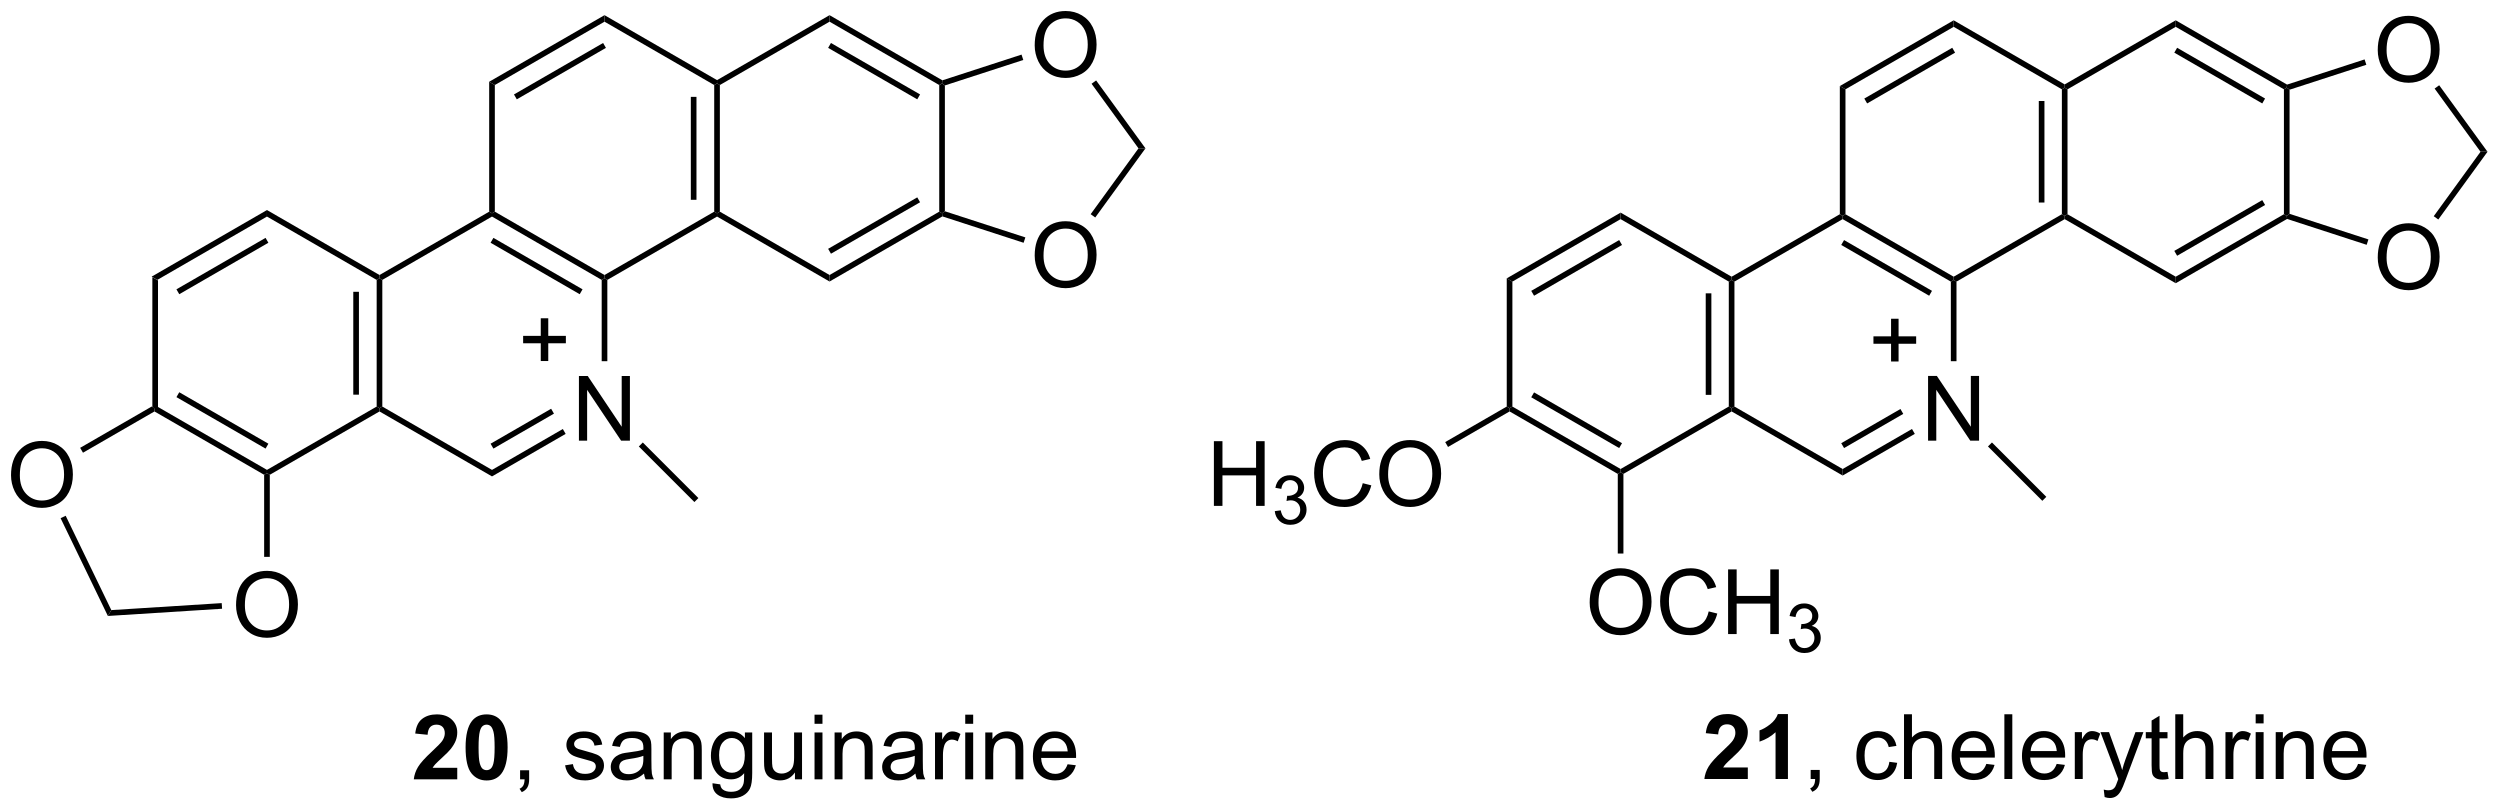 <?xml version="1.0" encoding="UTF-8"?>
<!DOCTYPE svg PUBLIC '-//W3C//DTD SVG 1.0//EN'
          'http://www.w3.org/TR/2001/REC-SVG-20010904/DTD/svg10.dtd'>
<svg stroke-dasharray="none" shape-rendering="auto" xmlns="http://www.w3.org/2000/svg" font-family="'Dialog'" text-rendering="auto" width="607" fill-opacity="1" color-interpolation="auto" color-rendering="auto" preserveAspectRatio="xMidYMid meet" font-size="12px" viewBox="0 0 607 197" fill="black" xmlns:xlink="http://www.w3.org/1999/xlink" stroke="black" image-rendering="auto" stroke-miterlimit="10" stroke-linecap="square" stroke-linejoin="miter" font-style="normal" stroke-width="1" height="197" stroke-dashoffset="0" font-weight="normal" stroke-opacity="1"
><!--Generated by the Batik Graphics2D SVG Generator--><defs id="genericDefs"
  /><g
  ><defs id="defs1"
    ><clipPath clipPathUnits="userSpaceOnUse" id="clipPath1"
      ><path d="M1.045 1.611 L228.524 1.611 L228.524 75.299 L1.045 75.299 L1.045 1.611 Z"
      /></clipPath
      ><clipPath clipPathUnits="userSpaceOnUse" id="clipPath2"
      ><path d="M155.55 100.624 L155.55 172.263 L376.704 172.263 L376.704 100.624 Z"
      /></clipPath
    ></defs
    ><g transform="scale(2.667,2.667) translate(-1.045,-1.611) matrix(1.029,0,0,1.029,-158.954,-101.89)"
    ><path d="M168.969 125.108 L169.469 125.397 L169.469 136.608 L169.219 136.753 L168.969 136.608 Z" stroke="none" clip-path="url(#clipPath2)"
    /></g
    ><g transform="matrix(2.743,0,0,2.743,-426.665,-276.004)"
    ><path d="M169.219 137.041 L169.219 136.753 L169.469 136.608 L179.178 142.214 L179.178 142.503 L178.928 142.647 ZM171.164 135.774 L179.053 140.329 L179.303 139.896 L171.414 135.341 Z" stroke="none" clip-path="url(#clipPath2)"
    /></g
    ><g transform="matrix(2.743,0,0,2.743,-426.665,-276.004)"
    ><path d="M179.428 142.647 L179.178 142.503 L179.178 142.214 L188.888 136.608 L189.138 136.753 L189.138 137.041 Z" stroke="none" clip-path="url(#clipPath2)"
    /></g
    ><g transform="matrix(2.743,0,0,2.743,-426.665,-276.004)"
    ><path d="M189.388 136.608 L189.138 136.753 L188.888 136.608 L188.888 125.397 L189.138 125.253 L189.388 125.397 ZM187.318 135.558 L187.318 126.448 L186.818 126.448 L186.818 135.558 Z" stroke="none" clip-path="url(#clipPath2)"
    /></g
    ><g transform="matrix(2.743,0,0,2.743,-426.665,-276.004)"
    ><path d="M189.138 124.964 L189.138 125.253 L188.888 125.397 L179.178 119.791 L179.178 119.214 Z" stroke="none" clip-path="url(#clipPath2)"
    /></g
    ><g transform="matrix(2.743,0,0,2.743,-426.665,-276.004)"
    ><path d="M179.178 119.214 L179.178 119.791 L169.469 125.397 L168.969 125.108 ZM179.053 121.676 L171.164 126.231 L171.414 126.664 L179.303 122.109 Z" stroke="none" clip-path="url(#clipPath2)"
    /></g
    ><g transform="matrix(2.743,0,0,2.743,-426.665,-276.004)"
    ><path d="M206.791 139.628 L206.791 133.901 L207.569 133.901 L210.577 138.396 L210.577 133.901 L211.304 133.901 L211.304 139.628 L210.525 139.628 L207.517 135.128 L207.517 139.628 L206.791 139.628 Z" stroke="none" clip-path="url(#clipPath2)"
    /></g
    ><g transform="matrix(2.743,0,0,2.743,-426.665,-276.004)"
    ><path d="M189.138 137.041 L189.138 136.753 L189.388 136.608 L199.097 142.214 L199.097 142.791 Z" stroke="none" clip-path="url(#clipPath2)"
    /></g
    ><g transform="matrix(2.743,0,0,2.743,-426.665,-276.004)"
    ><path d="M199.097 142.791 L199.097 142.214 L205.366 138.595 L205.616 139.028 ZM199.222 140.329 L204.581 137.235 L204.331 136.802 L198.972 139.896 Z" stroke="none" clip-path="url(#clipPath2)"
    /></g
    ><g transform="matrix(2.743,0,0,2.743,-426.665,-276.004)"
    ><path d="M209.306 132.593 L208.806 132.593 L208.806 125.397 L209.056 125.253 L209.306 125.397 Z" stroke="none" clip-path="url(#clipPath2)"
    /></g
    ><g transform="matrix(2.743,0,0,2.743,-426.665,-276.004)"
    ><path d="M209.056 124.964 L209.056 125.253 L208.806 125.397 L199.097 119.791 L199.097 119.503 L199.347 119.358 ZM207.111 126.231 L199.222 121.676 L198.972 122.109 L206.861 126.664 Z" stroke="none" clip-path="url(#clipPath2)"
    /></g
    ><g transform="matrix(2.743,0,0,2.743,-426.665,-276.004)"
    ><path d="M198.847 119.358 L199.097 119.503 L199.097 119.791 L189.388 125.397 L189.138 125.253 L189.138 124.964 Z" stroke="none" clip-path="url(#clipPath2)"
    /></g
    ><g transform="matrix(2.743,0,0,2.743,-426.665,-276.004)"
    ><path d="M209.306 125.397 L209.056 125.253 L209.056 124.964 L218.766 119.358 L219.016 119.503 L219.016 119.791 Z" stroke="none" clip-path="url(#clipPath2)"
    /></g
    ><g transform="matrix(2.743,0,0,2.743,-426.665,-276.004)"
    ><path d="M219.016 107.714 L219.016 108.003 L218.766 108.147 L209.056 102.541 L209.056 101.964 Z" stroke="none" clip-path="url(#clipPath2)"
    /></g
    ><g transform="matrix(2.743,0,0,2.743,-426.665,-276.004)"
    ><path d="M209.056 101.964 L209.056 102.541 L199.347 108.147 L198.847 107.858 ZM208.931 104.426 L201.042 108.981 L201.292 109.414 L209.181 104.859 Z" stroke="none" clip-path="url(#clipPath2)"
    /></g
    ><g transform="matrix(2.743,0,0,2.743,-426.665,-276.004)"
    ><path d="M198.847 107.858 L199.347 108.147 L199.347 119.358 L199.097 119.503 L198.847 119.358 Z" stroke="none" clip-path="url(#clipPath2)"
    /></g
    ><g transform="matrix(2.743,0,0,2.743,-426.665,-276.004)"
    ><path d="M219.016 119.791 L219.016 119.503 L219.266 119.358 L228.975 124.964 L228.975 125.541 Z" stroke="none" clip-path="url(#clipPath2)"
    /></g
    ><g transform="matrix(2.743,0,0,2.743,-426.665,-276.004)"
    ><path d="M228.975 125.541 L228.975 124.964 L238.684 119.358 L238.934 119.503 L238.963 119.775 ZM229.1 123.079 L236.989 118.524 L236.739 118.091 L228.85 122.646 Z" stroke="none" clip-path="url(#clipPath2)"
    /></g
    ><g transform="matrix(2.743,0,0,2.743,-426.665,-276.004)"
    ><path d="M239.184 119.321 L238.934 119.503 L238.684 119.358 L238.684 108.147 L238.934 108.003 L239.184 108.184 Z" stroke="none" clip-path="url(#clipPath2)"
    /></g
    ><g transform="matrix(2.743,0,0,2.743,-426.665,-276.004)"
    ><path d="M238.963 107.731 L238.934 108.003 L238.684 108.147 L228.975 102.541 L228.975 101.964 ZM236.989 108.981 L229.1 104.426 L228.85 104.859 L236.739 109.414 Z" stroke="none" clip-path="url(#clipPath2)"
    /></g
    ><g transform="matrix(2.743,0,0,2.743,-426.665,-276.004)"
    ><path d="M228.975 101.964 L228.975 102.541 L219.266 108.147 L219.016 108.003 L219.016 107.714 Z" stroke="none" clip-path="url(#clipPath2)"
    /></g
    ><g transform="matrix(2.743,0,0,2.743,-426.665,-276.004)"
    ><path d="M247.134 123.242 Q247.134 121.815 247.9 121.011 Q248.666 120.203 249.876 120.203 Q250.668 120.203 251.304 120.584 Q251.942 120.961 252.275 121.638 Q252.611 122.315 252.611 123.175 Q252.611 124.047 252.259 124.734 Q251.908 125.422 251.262 125.776 Q250.619 126.13 249.871 126.13 Q249.064 126.13 248.426 125.74 Q247.791 125.347 247.462 124.672 Q247.134 123.995 247.134 123.242 ZM247.916 123.253 Q247.916 124.289 248.47 124.886 Q249.028 125.479 249.869 125.479 Q250.723 125.479 251.275 124.878 Q251.83 124.276 251.83 123.172 Q251.83 122.472 251.593 121.951 Q251.356 121.43 250.9 121.143 Q250.447 120.854 249.879 120.854 Q249.074 120.854 248.494 121.409 Q247.916 121.961 247.916 123.253 Z" stroke="none" clip-path="url(#clipPath2)"
    /></g
    ><g transform="matrix(2.743,0,0,2.743,-426.665,-276.004)"
    ><path d="M247.134 104.635 Q247.134 103.208 247.9 102.403 Q248.666 101.596 249.876 101.596 Q250.668 101.596 251.304 101.976 Q251.942 102.354 252.275 103.031 Q252.611 103.708 252.611 104.567 Q252.611 105.44 252.259 106.127 Q251.908 106.815 251.262 107.169 Q250.619 107.523 249.871 107.523 Q249.064 107.523 248.426 107.132 Q247.791 106.739 247.462 106.065 Q247.134 105.388 247.134 104.635 ZM247.916 104.645 Q247.916 105.682 248.47 106.278 Q249.028 106.872 249.869 106.872 Q250.723 106.872 251.275 106.27 Q251.83 105.669 251.83 104.565 Q251.83 103.864 251.593 103.343 Q251.356 102.822 250.9 102.536 Q250.447 102.247 249.879 102.247 Q249.074 102.247 248.494 102.802 Q247.916 103.354 247.916 104.645 Z" stroke="none" clip-path="url(#clipPath2)"
    /></g
    ><g transform="matrix(2.743,0,0,2.743,-426.665,-276.004)"
    ><path d="M238.963 119.775 L238.934 119.503 L239.184 119.321 L246.308 121.636 L246.153 122.111 Z" stroke="none" clip-path="url(#clipPath2)"
    /></g
    ><g transform="matrix(2.743,0,0,2.743,-426.665,-276.004)"
    ><path d="M252.493 119.873 L252.089 119.579 L256.322 113.753 L256.94 113.753 Z" stroke="none" clip-path="url(#clipPath2)"
    /></g
    ><g transform="matrix(2.743,0,0,2.743,-426.665,-276.004)"
    ><path d="M256.94 113.753 L256.322 113.753 L252.168 108.035 L252.572 107.741 Z" stroke="none" clip-path="url(#clipPath2)"
    /></g
    ><g transform="matrix(2.743,0,0,2.743,-426.665,-276.004)"
    ><path d="M245.969 105.454 L246.124 105.93 L239.184 108.184 L238.934 108.003 L238.963 107.731 Z" stroke="none" clip-path="url(#clipPath2)"
    /></g
    ><g transform="matrix(2.743,0,0,2.743,-426.665,-276.004)"
    ><path d="M176.441 154.189 Q176.441 152.762 177.207 151.957 Q177.973 151.15 179.184 151.15 Q179.975 151.15 180.611 151.53 Q181.249 151.907 181.582 152.584 Q181.918 153.262 181.918 154.121 Q181.918 154.993 181.566 155.681 Q181.215 156.368 180.569 156.722 Q179.926 157.077 179.178 157.077 Q178.371 157.077 177.733 156.686 Q177.098 156.293 176.769 155.618 Q176.441 154.941 176.441 154.189 ZM177.223 154.199 Q177.223 155.236 177.777 155.832 Q178.334 156.426 179.176 156.426 Q180.03 156.426 180.582 155.824 Q181.137 155.222 181.137 154.118 Q181.137 153.418 180.9 152.897 Q180.663 152.376 180.207 152.09 Q179.754 151.801 179.186 151.801 Q178.381 151.801 177.801 152.355 Q177.223 152.907 177.223 154.199 Z" stroke="none" clip-path="url(#clipPath2)"
    /></g
    ><g transform="matrix(2.743,0,0,2.743,-426.665,-276.004)"
    ><path d="M178.928 142.647 L179.178 142.503 L179.428 142.647 L179.428 149.913 L178.928 149.913 Z" stroke="none" clip-path="url(#clipPath2)"
    /></g
    ><g transform="matrix(2.743,0,0,2.743,-426.665,-276.004)"
    ><path d="M156.523 142.689 Q156.523 141.262 157.288 140.457 Q158.054 139.65 159.265 139.65 Q160.057 139.65 160.692 140.03 Q161.33 140.407 161.663 141.084 Q161.999 141.762 161.999 142.621 Q161.999 143.493 161.648 144.181 Q161.296 144.868 160.65 145.222 Q160.007 145.577 159.26 145.577 Q158.452 145.577 157.814 145.186 Q157.179 144.793 156.851 144.118 Q156.523 143.441 156.523 142.689 ZM157.304 142.699 Q157.304 143.736 157.859 144.332 Q158.416 144.926 159.257 144.926 Q160.111 144.926 160.663 144.324 Q161.218 143.722 161.218 142.618 Q161.218 141.918 160.981 141.397 Q160.744 140.876 160.288 140.59 Q159.835 140.301 159.268 140.301 Q158.463 140.301 157.882 140.855 Q157.304 141.407 157.304 142.699 Z" stroke="none" clip-path="url(#clipPath2)"
    /></g
    ><g transform="matrix(2.743,0,0,2.743,-426.665,-276.004)"
    ><path d="M168.969 136.608 L169.219 136.753 L169.219 137.041 L162.892 140.694 L162.642 140.261 Z" stroke="none" clip-path="url(#clipPath2)"
    /></g
    ><g transform="matrix(2.743,0,0,2.743,-426.665,-276.004)"
    ><path d="M212.092 140.142 L212.446 139.788 L217.365 144.708 L217.011 145.061 Z" stroke="none" clip-path="url(#clipPath2)"
    /></g
    ><g transform="matrix(2.743,0,0,2.743,-426.665,-276.004)"
    ><path d="M218.766 108.147 L219.016 108.003 L219.266 108.147 L219.266 119.358 L219.016 119.503 L218.766 119.358 ZM216.696 109.198 L216.696 118.308 L217.196 118.308 L217.196 109.198 Z" stroke="none" clip-path="url(#clipPath2)"
    /></g
    ><g transform="matrix(2.743,0,0,2.743,-426.665,-276.004)"
    ><path d="M203.413 132.578 L203.413 131.007 L201.853 131.007 L201.853 130.351 L203.413 130.351 L203.413 128.794 L204.077 128.794 L204.077 130.351 L205.635 130.351 L205.635 131.007 L204.077 131.007 L204.077 132.578 L203.413 132.578 Z" stroke="none" clip-path="url(#clipPath2)"
    /></g
    ><g transform="matrix(2.743,0,0,2.743,-426.665,-276.004)"
    ><path d="M175.172 154.006 L175.204 154.505 L165.096 155.144 L165.4 154.624 Z" stroke="none" clip-path="url(#clipPath2)"
    /></g
    ><g transform="matrix(2.743,0,0,2.743,-426.665,-276.004)"
    ><path d="M165.4 154.624 L165.096 155.144 L160.911 146.491 L161.361 146.274 Z" stroke="none" clip-path="url(#clipPath2)"
    /></g
    ><g transform="matrix(2.743,0,0,2.743,-426.665,-276.004)"
    ><path d="M288.918 125.259 L289.418 125.548 L289.418 136.607 L289.168 136.751 L288.918 136.607 Z" stroke="none" clip-path="url(#clipPath2)"
    /></g
    ><g transform="matrix(2.743,0,0,2.743,-426.665,-276.004)"
    ><path d="M289.168 137.04 L289.168 136.751 L289.418 136.607 L298.996 142.136 L298.996 142.425 L298.746 142.569 ZM291.086 135.788 L298.871 140.283 L299.121 139.85 L291.336 135.355 Z" stroke="none" clip-path="url(#clipPath2)"
    /></g
    ><g transform="matrix(2.743,0,0,2.743,-426.665,-276.004)"
    ><path d="M299.246 142.569 L298.996 142.425 L298.996 142.136 L308.573 136.607 L308.823 136.751 L308.823 137.04 Z" stroke="none" clip-path="url(#clipPath2)"
    /></g
    ><g transform="matrix(2.743,0,0,2.743,-426.665,-276.004)"
    ><path d="M309.073 136.607 L308.823 136.751 L308.573 136.607 L308.573 125.548 L308.823 125.403 L309.073 125.548 ZM307.031 135.572 L307.031 126.583 L306.531 126.583 L306.531 135.572 Z" stroke="none" clip-path="url(#clipPath2)"
    /></g
    ><g transform="matrix(2.743,0,0,2.743,-426.665,-276.004)"
    ><path d="M308.823 125.115 L308.823 125.403 L308.573 125.548 L298.996 120.018 L298.996 119.441 Z" stroke="none" clip-path="url(#clipPath2)"
    /></g
    ><g transform="matrix(2.743,0,0,2.743,-426.665,-276.004)"
    ><path d="M298.996 119.441 L298.996 120.018 L289.418 125.548 L288.918 125.259 ZM298.871 121.871 L291.086 126.366 L291.336 126.799 L299.121 122.305 Z" stroke="none" clip-path="url(#clipPath2)"
    /></g
    ><g transform="matrix(2.743,0,0,2.743,-426.665,-276.004)"
    ><path d="M326.212 139.626 L326.212 133.899 L326.991 133.899 L329.999 138.394 L329.999 133.899 L330.726 133.899 L330.726 139.626 L329.947 139.626 L326.939 135.126 L326.939 139.626 L326.212 139.626 Z" stroke="none" clip-path="url(#clipPath2)"
    /></g
    ><g transform="matrix(2.743,0,0,2.743,-426.665,-276.004)"
    ><path d="M308.823 137.04 L308.823 136.751 L309.073 136.607 L318.651 142.136 L318.651 142.714 Z" stroke="none" clip-path="url(#clipPath2)"
    /></g
    ><g transform="matrix(2.743,0,0,2.743,-426.665,-276.004)"
    ><path d="M318.651 142.714 L318.651 142.136 L324.788 138.593 L325.038 139.026 ZM318.776 140.283 L324.016 137.257 L323.766 136.824 L318.526 139.85 Z" stroke="none" clip-path="url(#clipPath2)"
    /></g
    ><g transform="matrix(2.743,0,0,2.743,-426.665,-276.004)"
    ><path d="M328.728 132.592 L328.228 132.592 L328.228 125.548 L328.478 125.403 L328.728 125.548 Z" stroke="none" clip-path="url(#clipPath2)"
    /></g
    ><g transform="matrix(2.743,0,0,2.743,-426.665,-276.004)"
    ><path d="M328.478 125.115 L328.478 125.403 L328.228 125.548 L318.651 120.018 L318.651 119.729 L318.901 119.585 ZM326.56 126.366 L318.776 121.871 L318.526 122.305 L326.31 126.799 Z" stroke="none" clip-path="url(#clipPath2)"
    /></g
    ><g transform="matrix(2.743,0,0,2.743,-426.665,-276.004)"
    ><path d="M318.401 119.585 L318.651 119.729 L318.651 120.018 L309.073 125.548 L308.823 125.403 L308.823 125.115 Z" stroke="none" clip-path="url(#clipPath2)"
    /></g
    ><g transform="matrix(2.743,0,0,2.743,-426.665,-276.004)"
    ><path d="M328.728 125.548 L328.478 125.403 L328.478 125.115 L338.056 119.585 L338.306 119.729 L338.306 120.018 Z" stroke="none" clip-path="url(#clipPath2)"
    /></g
    ><g transform="matrix(2.743,0,0,2.743,-426.665,-276.004)"
    ><path d="M338.306 108.093 L338.306 108.382 L338.056 108.526 L328.478 102.996 L328.478 102.419 Z" stroke="none" clip-path="url(#clipPath2)"
    /></g
    ><g transform="matrix(2.743,0,0,2.743,-426.665,-276.004)"
    ><path d="M328.478 102.419 L328.478 102.996 L318.901 108.526 L318.401 108.237 ZM328.353 104.85 L320.568 109.344 L320.818 109.777 L328.603 105.283 Z" stroke="none" clip-path="url(#clipPath2)"
    /></g
    ><g transform="matrix(2.743,0,0,2.743,-426.665,-276.004)"
    ><path d="M318.401 108.237 L318.901 108.526 L318.901 119.585 L318.651 119.729 L318.401 119.585 Z" stroke="none" clip-path="url(#clipPath2)"
    /></g
    ><g transform="matrix(2.743,0,0,2.743,-426.665,-276.004)"
    ><path d="M338.306 120.018 L338.306 119.729 L338.556 119.585 L348.133 125.115 L348.133 125.692 Z" stroke="none" clip-path="url(#clipPath2)"
    /></g
    ><g transform="matrix(2.743,0,0,2.743,-426.665,-276.004)"
    ><path d="M348.133 125.692 L348.133 125.115 L357.711 119.585 L357.961 119.729 L357.989 120.001 ZM348.258 123.261 L356.043 118.766 L355.793 118.334 L348.008 122.828 Z" stroke="none" clip-path="url(#clipPath2)"
    /></g
    ><g transform="matrix(2.743,0,0,2.743,-426.665,-276.004)"
    ><path d="M358.211 119.548 L357.961 119.729 L357.711 119.585 L357.711 108.526 L357.961 108.382 L358.211 108.563 Z" stroke="none" clip-path="url(#clipPath2)"
    /></g
    ><g transform="matrix(2.743,0,0,2.743,-426.665,-276.004)"
    ><path d="M357.989 108.109 L357.961 108.382 L357.711 108.526 L348.133 102.996 L348.133 102.419 ZM356.043 109.344 L348.258 104.85 L348.008 105.283 L355.793 109.777 Z" stroke="none" clip-path="url(#clipPath2)"
    /></g
    ><g transform="matrix(2.743,0,0,2.743,-426.665,-276.004)"
    ><path d="M348.133 102.419 L348.133 102.996 L338.556 108.526 L338.306 108.382 L338.306 108.093 Z" stroke="none" clip-path="url(#clipPath2)"
    /></g
    ><g transform="matrix(2.743,0,0,2.743,-426.665,-276.004)"
    ><path d="M366.016 123.422 Q366.016 121.995 366.782 121.19 Q367.548 120.383 368.758 120.383 Q369.55 120.383 370.185 120.763 Q370.824 121.141 371.157 121.818 Q371.493 122.495 371.493 123.354 Q371.493 124.227 371.141 124.914 Q370.79 125.602 370.144 125.956 Q369.501 126.31 368.753 126.31 Q367.946 126.31 367.308 125.919 Q366.673 125.526 366.344 124.852 Q366.016 124.174 366.016 123.422 ZM366.798 123.432 Q366.798 124.469 367.352 125.065 Q367.909 125.659 368.751 125.659 Q369.605 125.659 370.157 125.057 Q370.712 124.456 370.712 123.352 Q370.712 122.651 370.474 122.13 Q370.238 121.609 369.782 121.323 Q369.329 121.034 368.761 121.034 Q367.956 121.034 367.376 121.589 Q366.798 122.141 366.798 123.432 Z" stroke="none" clip-path="url(#clipPath2)"
    /></g
    ><g transform="matrix(2.743,0,0,2.743,-426.665,-276.004)"
    ><path d="M366.016 105.061 Q366.016 103.634 366.782 102.829 Q367.548 102.022 368.758 102.022 Q369.55 102.022 370.185 102.402 Q370.824 102.779 371.157 103.457 Q371.493 104.134 371.493 104.993 Q371.493 105.865 371.141 106.553 Q370.79 107.24 370.144 107.595 Q369.501 107.949 368.753 107.949 Q367.946 107.949 367.308 107.558 Q366.673 107.165 366.344 106.49 Q366.016 105.813 366.016 105.061 ZM366.798 105.071 Q366.798 106.108 367.352 106.704 Q367.909 107.298 368.751 107.298 Q369.605 107.298 370.157 106.696 Q370.712 106.095 370.712 104.99 Q370.712 104.29 370.474 103.769 Q370.238 103.248 369.782 102.962 Q369.329 102.673 368.761 102.673 Q367.956 102.673 367.376 103.227 Q366.798 103.779 366.798 105.071 Z" stroke="none" clip-path="url(#clipPath2)"
    /></g
    ><g transform="matrix(2.743,0,0,2.743,-426.665,-276.004)"
    ><path d="M357.989 120.001 L357.961 119.729 L358.211 119.548 L365.19 121.815 L365.035 122.291 Z" stroke="none" clip-path="url(#clipPath2)"
    /></g
    ><g transform="matrix(2.743,0,0,2.743,-426.665,-276.004)"
    ><path d="M371.375 120.052 L370.971 119.759 L375.114 114.055 L375.732 114.055 Z" stroke="none" clip-path="url(#clipPath2)"
    /></g
    ><g transform="matrix(2.743,0,0,2.743,-426.665,-276.004)"
    ><path d="M375.732 114.055 L375.114 114.055 L371.05 108.461 L371.454 108.167 Z" stroke="none" clip-path="url(#clipPath2)"
    /></g
    ><g transform="matrix(2.743,0,0,2.743,-426.665,-276.004)"
    ><path d="M364.851 105.88 L365.006 106.355 L358.211 108.563 L357.961 108.382 L357.989 108.109 Z" stroke="none" clip-path="url(#clipPath2)"
    /></g
    ><g transform="matrix(2.743,0,0,2.743,-426.665,-276.004)"
    ><path d="M296.259 153.959 Q296.259 152.532 297.024 151.727 Q297.79 150.92 299.001 150.92 Q299.793 150.92 300.428 151.3 Q301.066 151.678 301.399 152.355 Q301.735 153.032 301.735 153.891 Q301.735 154.763 301.384 155.451 Q301.032 156.138 300.386 156.493 Q299.743 156.847 298.996 156.847 Q298.188 156.847 297.55 156.456 Q296.915 156.063 296.587 155.388 Q296.259 154.711 296.259 153.959 ZM297.04 153.969 Q297.04 155.006 297.595 155.602 Q298.152 156.196 298.993 156.196 Q299.847 156.196 300.399 155.594 Q300.954 154.993 300.954 153.888 Q300.954 153.188 300.717 152.667 Q300.48 152.146 300.024 151.86 Q299.571 151.571 299.003 151.571 Q298.199 151.571 297.618 152.125 Q297.04 152.678 297.04 153.969 ZM306.796 154.74 L307.554 154.93 Q307.317 155.865 306.697 156.357 Q306.078 156.847 305.184 156.847 Q304.257 156.847 303.677 156.469 Q303.099 156.092 302.794 155.378 Q302.492 154.662 302.492 153.842 Q302.492 152.946 302.833 152.282 Q303.177 151.615 303.807 151.269 Q304.437 150.922 305.195 150.922 Q306.054 150.922 306.64 151.36 Q307.226 151.797 307.458 152.592 L306.71 152.766 Q306.512 152.141 306.132 151.857 Q305.755 151.571 305.179 151.571 Q304.52 151.571 304.075 151.888 Q303.632 152.204 303.453 152.738 Q303.273 153.271 303.273 153.836 Q303.273 154.568 303.486 155.113 Q303.7 155.657 304.148 155.928 Q304.599 156.196 305.122 156.196 Q305.757 156.196 306.197 155.829 Q306.64 155.461 306.796 154.74 ZM308.511 156.748 L308.511 151.021 L309.269 151.021 L309.269 153.373 L312.246 153.373 L312.246 151.021 L313.003 151.021 L313.003 156.748 L312.246 156.748 L312.246 154.047 L309.269 154.047 L309.269 156.748 L308.511 156.748 Z" stroke="none" clip-path="url(#clipPath2)"
    /></g
    ><g transform="matrix(2.743,0,0,2.743,-426.665,-276.004)"
    ><path d="M313.9 157.213 L314.427 157.143 Q314.519 157.592 314.736 157.789 Q314.954 157.987 315.269 157.987 Q315.64 157.987 315.896 157.729 Q316.154 157.471 316.154 157.09 Q316.154 156.727 315.916 156.492 Q315.679 156.256 315.312 156.256 Q315.163 156.256 314.941 156.315 L315 155.852 Q315.052 155.858 315.083 155.858 Q315.421 155.858 315.691 155.682 Q315.96 155.506 315.96 155.139 Q315.96 154.85 315.763 154.66 Q315.568 154.469 315.257 154.469 Q314.949 154.469 314.744 154.662 Q314.538 154.856 314.48 155.242 L313.953 155.149 Q314.05 154.617 314.392 154.326 Q314.736 154.035 315.245 154.035 Q315.597 154.035 315.892 154.186 Q316.189 154.336 316.345 154.598 Q316.501 154.858 316.501 155.151 Q316.501 155.43 316.351 155.658 Q316.203 155.887 315.91 156.022 Q316.291 156.11 316.501 156.387 Q316.712 156.662 316.712 157.078 Q316.712 157.641 316.302 158.033 Q315.892 158.424 315.265 158.424 Q314.701 158.424 314.326 158.088 Q313.953 157.75 313.9 157.213 Z" stroke="none" clip-path="url(#clipPath2)"
    /></g
    ><g transform="matrix(2.743,0,0,2.743,-426.665,-276.004)"
    ><path d="M298.746 142.569 L298.996 142.425 L299.246 142.569 L299.246 149.62 L298.746 149.62 Z" stroke="none" clip-path="url(#clipPath2)"
    /></g
    ><g transform="matrix(2.743,0,0,2.743,-426.665,-276.004)"
    ><path d="M262.996 145.4 L262.996 139.673 L263.754 139.673 L263.754 142.025 L266.73 142.025 L266.73 139.673 L267.488 139.673 L267.488 145.4 L266.73 145.4 L266.73 142.7 L263.754 142.7 L263.754 145.4 L262.996 145.4 Z" stroke="none" clip-path="url(#clipPath2)"
    /></g
    ><g transform="matrix(2.743,0,0,2.743,-426.665,-276.004)"
    ><path d="M268.385 145.865 L268.912 145.795 Q269.004 146.244 269.22 146.441 Q269.439 146.639 269.754 146.639 Q270.125 146.639 270.381 146.381 Q270.638 146.123 270.638 145.742 Q270.638 145.379 270.4 145.144 Q270.164 144.908 269.797 144.908 Q269.648 144.908 269.425 144.967 L269.484 144.504 Q269.537 144.51 269.568 144.51 Q269.906 144.51 270.175 144.334 Q270.445 144.158 270.445 143.791 Q270.445 143.502 270.248 143.312 Q270.052 143.121 269.742 143.121 Q269.433 143.121 269.228 143.315 Q269.023 143.508 268.964 143.894 L268.437 143.801 Q268.535 143.269 268.877 142.978 Q269.22 142.688 269.73 142.688 Q270.082 142.688 270.377 142.838 Q270.673 142.988 270.83 143.25 Q270.986 143.51 270.986 143.803 Q270.986 144.082 270.836 144.31 Q270.687 144.539 270.394 144.674 Q270.775 144.762 270.986 145.039 Q271.197 145.315 271.197 145.731 Q271.197 146.293 270.787 146.685 Q270.377 147.076 269.75 147.076 Q269.185 147.076 268.81 146.74 Q268.437 146.402 268.385 145.865 Z" stroke="none" clip-path="url(#clipPath2)"
    /></g
    ><g transform="matrix(2.743,0,0,2.743,-426.665,-276.004)"
    ><path d="M276.173 143.392 L276.93 143.582 Q276.693 144.517 276.074 145.009 Q275.454 145.499 274.56 145.499 Q273.634 145.499 273.053 145.121 Q272.475 144.744 272.17 144.03 Q271.868 143.314 271.868 142.494 Q271.868 141.598 272.209 140.934 Q272.553 140.267 273.183 139.921 Q273.813 139.575 274.571 139.575 Q275.43 139.575 276.016 140.012 Q276.602 140.45 276.834 141.244 L276.087 141.418 Q275.889 140.793 275.509 140.509 Q275.131 140.223 274.555 140.223 Q273.897 140.223 273.451 140.541 Q273.009 140.856 272.829 141.39 Q272.649 141.923 272.649 142.488 Q272.649 143.22 272.863 143.765 Q273.076 144.309 273.524 144.58 Q273.975 144.848 274.498 144.848 Q275.134 144.848 275.574 144.481 Q276.016 144.113 276.173 143.392 ZM277.635 142.611 Q277.635 141.184 278.4 140.379 Q279.166 139.572 280.377 139.572 Q281.169 139.572 281.804 139.952 Q282.442 140.33 282.775 141.007 Q283.111 141.684 283.111 142.543 Q283.111 143.416 282.76 144.103 Q282.408 144.791 281.762 145.145 Q281.119 145.499 280.372 145.499 Q279.565 145.499 278.926 145.108 Q278.291 144.715 277.963 144.041 Q277.635 143.363 277.635 142.611 ZM278.416 142.621 Q278.416 143.658 278.971 144.254 Q279.528 144.848 280.369 144.848 Q281.223 144.848 281.775 144.246 Q282.33 143.645 282.33 142.541 Q282.33 141.84 282.093 141.319 Q281.856 140.798 281.4 140.512 Q280.947 140.223 280.38 140.223 Q279.575 140.223 278.994 140.778 Q278.416 141.33 278.416 142.621 Z" stroke="none" clip-path="url(#clipPath2)"
    /></g
    ><g transform="matrix(2.743,0,0,2.743,-426.665,-276.004)"
    ><path d="M288.918 136.607 L289.168 136.751 L289.168 137.04 L283.72 140.185 L283.47 139.752 Z" stroke="none" clip-path="url(#clipPath2)"
    /></g
    ><g transform="matrix(2.743,0,0,2.743,-426.665,-276.004)"
    ><path d="M331.514 140.14 L331.867 139.787 L336.679 144.599 L336.325 144.952 Z" stroke="none" clip-path="url(#clipPath2)"
    /></g
    ><g transform="matrix(2.743,0,0,2.743,-426.665,-276.004)"
    ><path d="M338.056 108.526 L338.306 108.382 L338.556 108.526 L338.556 119.585 L338.306 119.729 L338.056 119.585 ZM336.013 109.561 L336.013 118.55 L336.513 118.55 L336.513 109.561 Z" stroke="none" clip-path="url(#clipPath2)"
    /></g
    ><g transform="matrix(2.743,0,0,2.743,-426.665,-276.004)"
    ><path d="M322.937 132.619 L322.937 131.049 L321.377 131.049 L321.377 130.393 L322.937 130.393 L322.937 128.835 L323.601 128.835 L323.601 130.393 L325.158 130.393 L325.158 131.049 L323.601 131.049 L323.601 132.619 L322.937 132.619 Z" stroke="none" clip-path="url(#clipPath2)"
    /></g
    ><g transform="matrix(2.743,0,0,2.743,-426.665,-276.004)"
    ><path d="M310.257 168.554 L310.257 169.575 L306.411 169.575 Q306.473 168.997 306.786 168.478 Q307.098 167.96 308.02 167.106 Q308.762 166.413 308.929 166.168 Q309.156 165.827 309.156 165.497 Q309.156 165.129 308.958 164.931 Q308.762 164.734 308.413 164.734 Q308.07 164.734 307.866 164.942 Q307.663 165.148 307.632 165.629 L306.538 165.52 Q306.637 164.614 307.153 164.22 Q307.669 163.825 308.442 163.825 Q309.288 163.825 309.773 164.283 Q310.257 164.739 310.257 165.418 Q310.257 165.804 310.119 166.155 Q309.981 166.504 309.679 166.887 Q309.481 167.14 308.96 167.616 Q308.442 168.093 308.301 168.249 Q308.163 168.405 308.077 168.554 L310.257 168.554 ZM313.808 169.575 L312.712 169.575 L312.712 165.437 Q312.11 165.999 311.292 166.27 L311.292 165.273 Q311.722 165.132 312.225 164.741 Q312.73 164.348 312.917 163.825 L313.808 163.825 L313.808 169.575 Z" stroke="none" clip-path="url(#clipPath2)"
    /></g
    ><g transform="matrix(2.743,0,0,2.743,-426.665,-276.004)"
    ><path d="M315.82 169.575 L315.82 168.773 L316.622 168.773 L316.622 169.575 Q316.622 170.017 316.466 170.288 Q316.309 170.559 315.968 170.708 L315.773 170.408 Q315.997 170.309 316.101 170.119 Q316.208 169.931 316.218 169.575 L315.82 169.575 ZM322.788 168.054 L323.481 168.145 Q323.367 168.859 322.901 169.265 Q322.434 169.668 321.755 169.668 Q320.903 169.668 320.385 169.111 Q319.867 168.554 319.867 167.515 Q319.867 166.843 320.088 166.34 Q320.312 165.835 320.768 165.585 Q321.223 165.333 321.757 165.333 Q322.434 165.333 322.864 165.674 Q323.294 166.015 323.413 166.645 L322.731 166.749 Q322.632 166.333 322.385 166.122 Q322.137 165.911 321.786 165.911 Q321.255 165.911 320.921 166.291 Q320.591 166.671 320.591 167.497 Q320.591 168.333 320.911 168.713 Q321.231 169.09 321.747 169.09 Q322.161 169.09 322.437 168.838 Q322.716 168.583 322.788 168.054 ZM324.083 169.575 L324.083 163.848 L324.786 163.848 L324.786 165.903 Q325.278 165.333 326.028 165.333 Q326.489 165.333 326.827 165.515 Q327.169 165.695 327.315 166.015 Q327.46 166.335 327.46 166.945 L327.46 169.575 L326.757 169.575 L326.757 166.945 Q326.757 166.418 326.528 166.179 Q326.301 165.937 325.882 165.937 Q325.57 165.937 325.294 166.101 Q325.02 166.262 324.903 166.541 Q324.786 166.817 324.786 167.304 L324.786 169.575 L324.083 169.575 ZM331.37 168.239 L332.097 168.327 Q331.925 168.965 331.459 169.317 Q330.995 169.668 330.274 169.668 Q329.363 169.668 328.829 169.109 Q328.298 168.546 328.298 167.536 Q328.298 166.489 328.837 165.911 Q329.376 165.333 330.235 165.333 Q331.066 165.333 331.592 165.9 Q332.12 166.465 332.12 167.491 Q332.12 167.554 332.118 167.679 L329.024 167.679 Q329.063 168.364 329.41 168.728 Q329.759 169.09 330.277 169.09 Q330.665 169.09 330.938 168.887 Q331.212 168.684 331.37 168.239 ZM329.063 167.101 L331.378 167.101 Q331.332 166.577 331.113 166.317 Q330.777 165.911 330.243 165.911 Q329.759 165.911 329.428 166.236 Q329.097 166.559 329.063 167.101 ZM332.966 169.575 L332.966 163.848 L333.669 163.848 L333.669 169.575 L332.966 169.575 ZM337.597 168.239 L338.324 168.327 Q338.152 168.965 337.686 169.317 Q337.222 169.668 336.501 169.668 Q335.589 169.668 335.055 169.109 Q334.524 168.546 334.524 167.536 Q334.524 166.489 335.063 165.911 Q335.602 165.333 336.462 165.333 Q337.292 165.333 337.818 165.9 Q338.347 166.465 338.347 167.491 Q338.347 167.554 338.344 167.679 L335.251 167.679 Q335.29 168.364 335.636 168.728 Q335.985 169.09 336.503 169.09 Q336.891 169.09 337.165 168.887 Q337.438 168.684 337.597 168.239 ZM335.29 167.101 L337.605 167.101 Q337.558 166.577 337.339 166.317 Q337.003 165.911 336.469 165.911 Q335.985 165.911 335.654 166.236 Q335.324 166.559 335.29 167.101 ZM339.2 169.575 L339.2 165.426 L339.833 165.426 L339.833 166.054 Q340.075 165.614 340.278 165.473 Q340.484 165.333 340.731 165.333 Q341.085 165.333 341.452 165.559 L341.21 166.21 Q340.952 166.059 340.695 166.059 Q340.466 166.059 340.281 166.197 Q340.098 166.335 340.02 166.583 Q339.903 166.958 339.903 167.403 L339.903 169.575 L339.2 169.575 ZM341.841 171.174 L341.762 170.512 Q341.992 170.575 342.163 170.575 Q342.398 170.575 342.538 170.497 Q342.679 170.418 342.77 170.278 Q342.835 170.174 342.984 169.754 Q343.005 169.697 343.046 169.583 L341.473 165.426 L342.231 165.426 L343.093 167.827 Q343.262 168.286 343.395 168.788 Q343.515 168.304 343.684 167.843 L344.57 165.426 L345.273 165.426 L343.695 169.645 Q343.442 170.33 343.301 170.588 Q343.114 170.934 342.872 171.095 Q342.63 171.26 342.294 171.26 Q342.091 171.26 341.841 171.174 ZM347.406 168.945 L347.507 169.567 Q347.21 169.629 346.976 169.629 Q346.593 169.629 346.382 169.51 Q346.171 169.387 346.085 169.189 Q345.999 168.991 345.999 168.359 L345.999 165.973 L345.484 165.973 L345.484 165.426 L345.999 165.426 L345.999 164.398 L346.7 163.976 L346.7 165.426 L347.406 165.426 L347.406 165.973 L346.7 165.973 L346.7 168.398 Q346.7 168.7 346.736 168.786 Q346.773 168.872 346.856 168.924 Q346.942 168.973 347.098 168.973 Q347.216 168.973 347.406 168.945 ZM348.094 169.575 L348.094 163.848 L348.798 163.848 L348.798 165.903 Q349.29 165.333 350.04 165.333 Q350.501 165.333 350.839 165.515 Q351.18 165.695 351.326 166.015 Q351.472 166.335 351.472 166.945 L351.472 169.575 L350.769 169.575 L350.769 166.945 Q350.769 166.418 350.54 166.179 Q350.313 165.937 349.894 165.937 Q349.582 165.937 349.305 166.101 Q349.032 166.262 348.915 166.541 Q348.798 166.817 348.798 167.304 L348.798 169.575 L348.094 169.575 ZM352.536 169.575 L352.536 165.426 L353.169 165.426 L353.169 166.054 Q353.411 165.614 353.614 165.473 Q353.82 165.333 354.067 165.333 Q354.421 165.333 354.788 165.559 L354.546 166.21 Q354.288 166.059 354.031 166.059 Q353.801 166.059 353.617 166.197 Q353.434 166.335 353.356 166.583 Q353.239 166.958 353.239 167.403 L353.239 169.575 L352.536 169.575 ZM355.21 164.655 L355.21 163.848 L355.913 163.848 L355.913 164.655 L355.21 164.655 ZM355.21 169.575 L355.21 165.426 L355.913 165.426 L355.913 169.575 L355.21 169.575 ZM356.985 169.575 L356.985 165.426 L357.618 165.426 L357.618 166.015 Q358.074 165.333 358.938 165.333 Q359.313 165.333 359.626 165.468 Q359.941 165.601 360.097 165.82 Q360.253 166.038 360.316 166.34 Q360.355 166.536 360.355 167.023 L360.355 169.575 L359.652 169.575 L359.652 167.051 Q359.652 166.622 359.568 166.408 Q359.488 166.195 359.279 166.07 Q359.071 165.942 358.79 165.942 Q358.339 165.942 358.014 166.228 Q357.688 166.512 357.688 167.309 L357.688 169.575 L356.985 169.575 ZM364.273 168.239 L364.999 168.327 Q364.827 168.965 364.361 169.317 Q363.898 169.668 363.176 169.668 Q362.265 169.668 361.731 169.109 Q361.2 168.546 361.2 167.536 Q361.2 166.489 361.739 165.911 Q362.278 165.333 363.137 165.333 Q363.968 165.333 364.494 165.9 Q365.023 166.465 365.023 167.491 Q365.023 167.554 365.02 167.679 L361.926 167.679 Q361.966 168.364 362.312 168.728 Q362.661 169.09 363.179 169.09 Q363.567 169.09 363.841 168.887 Q364.114 168.684 364.273 168.239 ZM361.966 167.101 L364.281 167.101 Q364.234 166.577 364.015 166.317 Q363.679 165.911 363.145 165.911 Q362.661 165.911 362.33 166.236 Q361.999 166.559 361.966 167.101 Z" stroke="none" clip-path="url(#clipPath2)"
    /></g
    ><g transform="matrix(2.743,0,0,2.743,-426.665,-276.004)"
    ><path d="M196.021 168.585 L196.021 169.606 L192.174 169.606 Q192.237 169.028 192.549 168.51 Q192.862 167.991 193.784 167.137 Q194.526 166.444 194.693 166.2 Q194.919 165.858 194.919 165.528 Q194.919 165.161 194.721 164.963 Q194.526 164.765 194.177 164.765 Q193.833 164.765 193.63 164.973 Q193.427 165.179 193.396 165.661 L192.302 165.551 Q192.401 164.645 192.917 164.252 Q193.432 163.856 194.206 163.856 Q195.052 163.856 195.536 164.314 Q196.021 164.77 196.021 165.45 Q196.021 165.835 195.883 166.187 Q195.745 166.536 195.443 166.918 Q195.245 167.171 194.724 167.648 Q194.206 168.124 194.065 168.28 Q193.927 168.437 193.841 168.585 L196.021 168.585 ZM198.619 163.856 Q199.452 163.856 199.921 164.45 Q200.478 165.153 200.478 166.78 Q200.478 168.405 199.915 169.116 Q199.452 169.705 198.619 169.705 Q197.783 169.705 197.27 169.062 Q196.759 168.418 196.759 166.77 Q196.759 165.153 197.322 164.442 Q197.788 163.856 198.619 163.856 ZM198.619 164.765 Q198.421 164.765 198.264 164.892 Q198.108 165.02 198.022 165.348 Q197.908 165.773 197.908 166.78 Q197.908 167.788 198.009 168.166 Q198.111 168.543 198.264 168.668 Q198.421 168.793 198.619 168.793 Q198.819 168.793 198.975 168.666 Q199.131 168.538 199.218 168.21 Q199.329 167.788 199.329 166.78 Q199.329 165.773 199.228 165.398 Q199.126 165.02 198.973 164.892 Q198.819 164.765 198.619 164.765 Z" stroke="none" clip-path="url(#clipPath2)"
    /></g
    ><g transform="matrix(2.743,0,0,2.743,-426.665,-276.004)"
    ><path d="M201.583 169.606 L201.583 168.804 L202.385 168.804 L202.385 169.606 Q202.385 170.049 202.229 170.319 Q202.073 170.59 201.732 170.739 L201.536 170.439 Q201.76 170.34 201.865 170.15 Q201.971 169.963 201.982 169.606 L201.583 169.606 ZM205.565 168.366 L206.26 168.257 Q206.318 168.676 206.586 168.9 Q206.854 169.121 207.333 169.121 Q207.818 169.121 208.052 168.924 Q208.286 168.726 208.286 168.46 Q208.286 168.223 208.081 168.085 Q207.935 167.991 207.362 167.848 Q206.589 167.653 206.289 167.51 Q205.99 167.366 205.836 167.116 Q205.682 166.864 205.682 166.559 Q205.682 166.28 205.807 166.046 Q205.935 165.809 206.154 165.653 Q206.318 165.53 206.602 165.447 Q206.885 165.364 207.208 165.364 Q207.698 165.364 208.065 165.504 Q208.435 165.645 208.609 165.885 Q208.786 166.124 208.854 166.528 L208.167 166.621 Q208.12 166.301 207.893 166.121 Q207.669 165.942 207.26 165.942 Q206.776 165.942 206.568 166.103 Q206.362 166.262 206.362 166.476 Q206.362 166.614 206.448 166.723 Q206.534 166.835 206.716 166.911 Q206.823 166.95 207.339 167.09 Q208.083 167.288 208.378 167.416 Q208.674 167.543 208.841 167.786 Q209.01 168.028 209.01 168.387 Q209.01 168.739 208.805 169.049 Q208.599 169.358 208.211 169.53 Q207.826 169.7 207.339 169.7 Q206.529 169.7 206.104 169.364 Q205.682 169.028 205.565 168.366 ZM212.552 169.093 Q212.161 169.426 211.799 169.564 Q211.44 169.7 211.026 169.7 Q210.341 169.7 209.974 169.366 Q209.607 169.03 209.607 168.512 Q209.607 168.208 209.745 167.955 Q209.885 167.702 210.109 167.551 Q210.333 167.398 210.615 167.319 Q210.823 167.265 211.24 167.215 Q212.091 167.114 212.495 166.973 Q212.497 166.827 212.497 166.788 Q212.497 166.358 212.299 166.184 Q212.029 165.944 211.497 165.944 Q211.003 165.944 210.766 166.119 Q210.529 166.293 210.417 166.733 L209.729 166.64 Q209.823 166.2 210.036 165.929 Q210.253 165.655 210.659 165.51 Q211.065 165.364 211.599 165.364 Q212.13 165.364 212.461 165.489 Q212.794 165.614 212.951 165.804 Q213.107 165.991 213.169 166.28 Q213.206 166.46 213.206 166.929 L213.206 167.866 Q213.206 168.848 213.25 169.108 Q213.294 169.366 213.427 169.606 L212.693 169.606 Q212.583 169.387 212.552 169.093 ZM212.495 167.523 Q212.112 167.679 211.346 167.788 Q210.911 167.851 210.732 167.929 Q210.552 168.007 210.453 168.158 Q210.357 168.309 210.357 168.491 Q210.357 168.773 210.57 168.96 Q210.784 169.148 211.193 169.148 Q211.599 169.148 211.914 168.97 Q212.232 168.793 212.38 168.483 Q212.495 168.246 212.495 167.78 L212.495 167.523 ZM214.296 169.606 L214.296 165.458 L214.928 165.458 L214.928 166.046 Q215.384 165.364 216.249 165.364 Q216.624 165.364 216.936 165.499 Q217.251 165.632 217.408 165.851 Q217.564 166.069 217.626 166.371 Q217.665 166.567 217.665 167.054 L217.665 169.606 L216.962 169.606 L216.962 167.083 Q216.962 166.653 216.879 166.439 Q216.798 166.226 216.59 166.101 Q216.381 165.973 216.1 165.973 Q215.65 165.973 215.324 166.26 Q214.999 166.543 214.999 167.34 L214.999 169.606 L214.296 169.606 ZM218.615 169.95 L219.299 170.051 Q219.341 170.369 219.536 170.512 Q219.799 170.708 220.253 170.708 Q220.74 170.708 221.005 170.512 Q221.271 170.317 221.365 169.965 Q221.419 169.752 221.417 169.062 Q220.956 169.606 220.268 169.606 Q219.411 169.606 218.943 168.989 Q218.474 168.371 218.474 167.507 Q218.474 166.913 218.688 166.413 Q218.904 165.911 219.312 165.637 Q219.721 165.364 220.271 165.364 Q221.005 165.364 221.482 165.958 L221.482 165.458 L222.13 165.458 L222.13 169.043 Q222.13 170.012 221.932 170.416 Q221.737 170.822 221.307 171.056 Q220.88 171.291 220.255 171.291 Q219.513 171.291 219.055 170.955 Q218.599 170.621 218.615 169.95 ZM219.198 167.458 Q219.198 168.273 219.521 168.648 Q219.846 169.023 220.333 169.023 Q220.818 169.023 221.146 168.65 Q221.474 168.278 221.474 167.481 Q221.474 166.718 221.135 166.333 Q220.799 165.944 220.323 165.944 Q219.854 165.944 219.526 166.327 Q219.198 166.708 219.198 167.458 ZM225.913 169.606 L225.913 168.996 Q225.428 169.7 224.595 169.7 Q224.228 169.7 223.91 169.559 Q223.593 169.418 223.436 169.205 Q223.283 168.991 223.22 168.684 Q223.178 168.476 223.178 168.028 L223.178 165.458 L223.881 165.458 L223.881 167.757 Q223.881 168.309 223.923 168.499 Q223.991 168.778 224.204 168.937 Q224.421 169.093 224.736 169.093 Q225.053 169.093 225.329 168.931 Q225.608 168.77 225.723 168.491 Q225.837 168.21 225.837 167.679 L225.837 165.458 L226.54 165.458 L226.54 169.606 L225.913 169.606 ZM227.646 164.687 L227.646 163.879 L228.349 163.879 L228.349 164.687 L227.646 164.687 ZM227.646 169.606 L227.646 165.458 L228.349 165.458 L228.349 169.606 L227.646 169.606 ZM229.421 169.606 L229.421 165.458 L230.053 165.458 L230.053 166.046 Q230.509 165.364 231.374 165.364 Q231.749 165.364 232.061 165.499 Q232.376 165.632 232.533 165.851 Q232.689 166.069 232.751 166.371 Q232.79 166.567 232.79 167.054 L232.79 169.606 L232.087 169.606 L232.087 167.083 Q232.087 166.653 232.004 166.439 Q231.923 166.226 231.715 166.101 Q231.506 165.973 231.225 165.973 Q230.775 165.973 230.449 166.26 Q230.124 166.543 230.124 167.34 L230.124 169.606 L229.421 169.606 ZM236.576 169.093 Q236.185 169.426 235.823 169.564 Q235.464 169.7 235.049 169.7 Q234.365 169.7 233.997 169.366 Q233.63 169.03 233.63 168.512 Q233.63 168.208 233.768 167.955 Q233.909 167.702 234.133 167.551 Q234.357 167.398 234.638 167.319 Q234.846 167.265 235.263 167.215 Q236.115 167.114 236.518 166.973 Q236.521 166.827 236.521 166.788 Q236.521 166.358 236.323 166.184 Q236.052 165.944 235.521 165.944 Q235.026 165.944 234.789 166.119 Q234.552 166.293 234.44 166.733 L233.753 166.64 Q233.846 166.2 234.06 165.929 Q234.276 165.655 234.682 165.51 Q235.089 165.364 235.622 165.364 Q236.154 165.364 236.484 165.489 Q236.818 165.614 236.974 165.804 Q237.13 165.991 237.193 166.28 Q237.229 166.46 237.229 166.929 L237.229 167.866 Q237.229 168.848 237.274 169.108 Q237.318 169.366 237.451 169.606 L236.716 169.606 Q236.607 169.387 236.576 169.093 ZM236.518 167.523 Q236.135 167.679 235.37 167.788 Q234.935 167.851 234.755 167.929 Q234.576 168.007 234.477 168.158 Q234.38 168.309 234.38 168.491 Q234.38 168.773 234.594 168.96 Q234.807 169.148 235.216 169.148 Q235.622 169.148 235.938 168.97 Q236.255 168.793 236.404 168.483 Q236.518 168.246 236.518 167.78 L236.518 167.523 ZM238.311 169.606 L238.311 165.458 L238.944 165.458 L238.944 166.085 Q239.186 165.645 239.389 165.504 Q239.595 165.364 239.843 165.364 Q240.197 165.364 240.564 165.59 L240.322 166.241 Q240.064 166.09 239.806 166.09 Q239.577 166.09 239.392 166.228 Q239.21 166.366 239.131 166.614 Q239.014 166.989 239.014 167.434 L239.014 169.606 L238.311 169.606 ZM240.986 164.687 L240.986 163.879 L241.689 163.879 L241.689 164.687 L240.986 164.687 ZM240.986 169.606 L240.986 165.458 L241.689 165.458 L241.689 169.606 L240.986 169.606 ZM242.76 169.606 L242.76 165.458 L243.393 165.458 L243.393 166.046 Q243.849 165.364 244.714 165.364 Q245.089 165.364 245.401 165.499 Q245.716 165.632 245.872 165.851 Q246.029 166.069 246.091 166.371 Q246.13 166.567 246.13 167.054 L246.13 169.606 L245.427 169.606 L245.427 167.083 Q245.427 166.653 245.344 166.439 Q245.263 166.226 245.055 166.101 Q244.846 165.973 244.565 165.973 Q244.115 165.973 243.789 166.26 Q243.464 166.543 243.464 167.34 L243.464 169.606 L242.76 169.606 ZM250.048 168.27 L250.775 168.358 Q250.603 168.996 250.137 169.348 Q249.673 169.7 248.952 169.7 Q248.04 169.7 247.506 169.14 Q246.975 168.577 246.975 167.567 Q246.975 166.52 247.514 165.942 Q248.053 165.364 248.913 165.364 Q249.744 165.364 250.269 165.931 Q250.798 166.496 250.798 167.523 Q250.798 167.585 250.796 167.71 L247.702 167.71 Q247.741 168.395 248.087 168.76 Q248.436 169.121 248.954 169.121 Q249.343 169.121 249.616 168.918 Q249.889 168.715 250.048 168.27 ZM247.741 167.132 L250.056 167.132 Q250.009 166.608 249.79 166.348 Q249.454 165.942 248.921 165.942 Q248.436 165.942 248.106 166.267 Q247.775 166.59 247.741 167.132 Z" stroke="none" clip-path="url(#clipPath2)"
    /></g
  ></g
></svg
>
